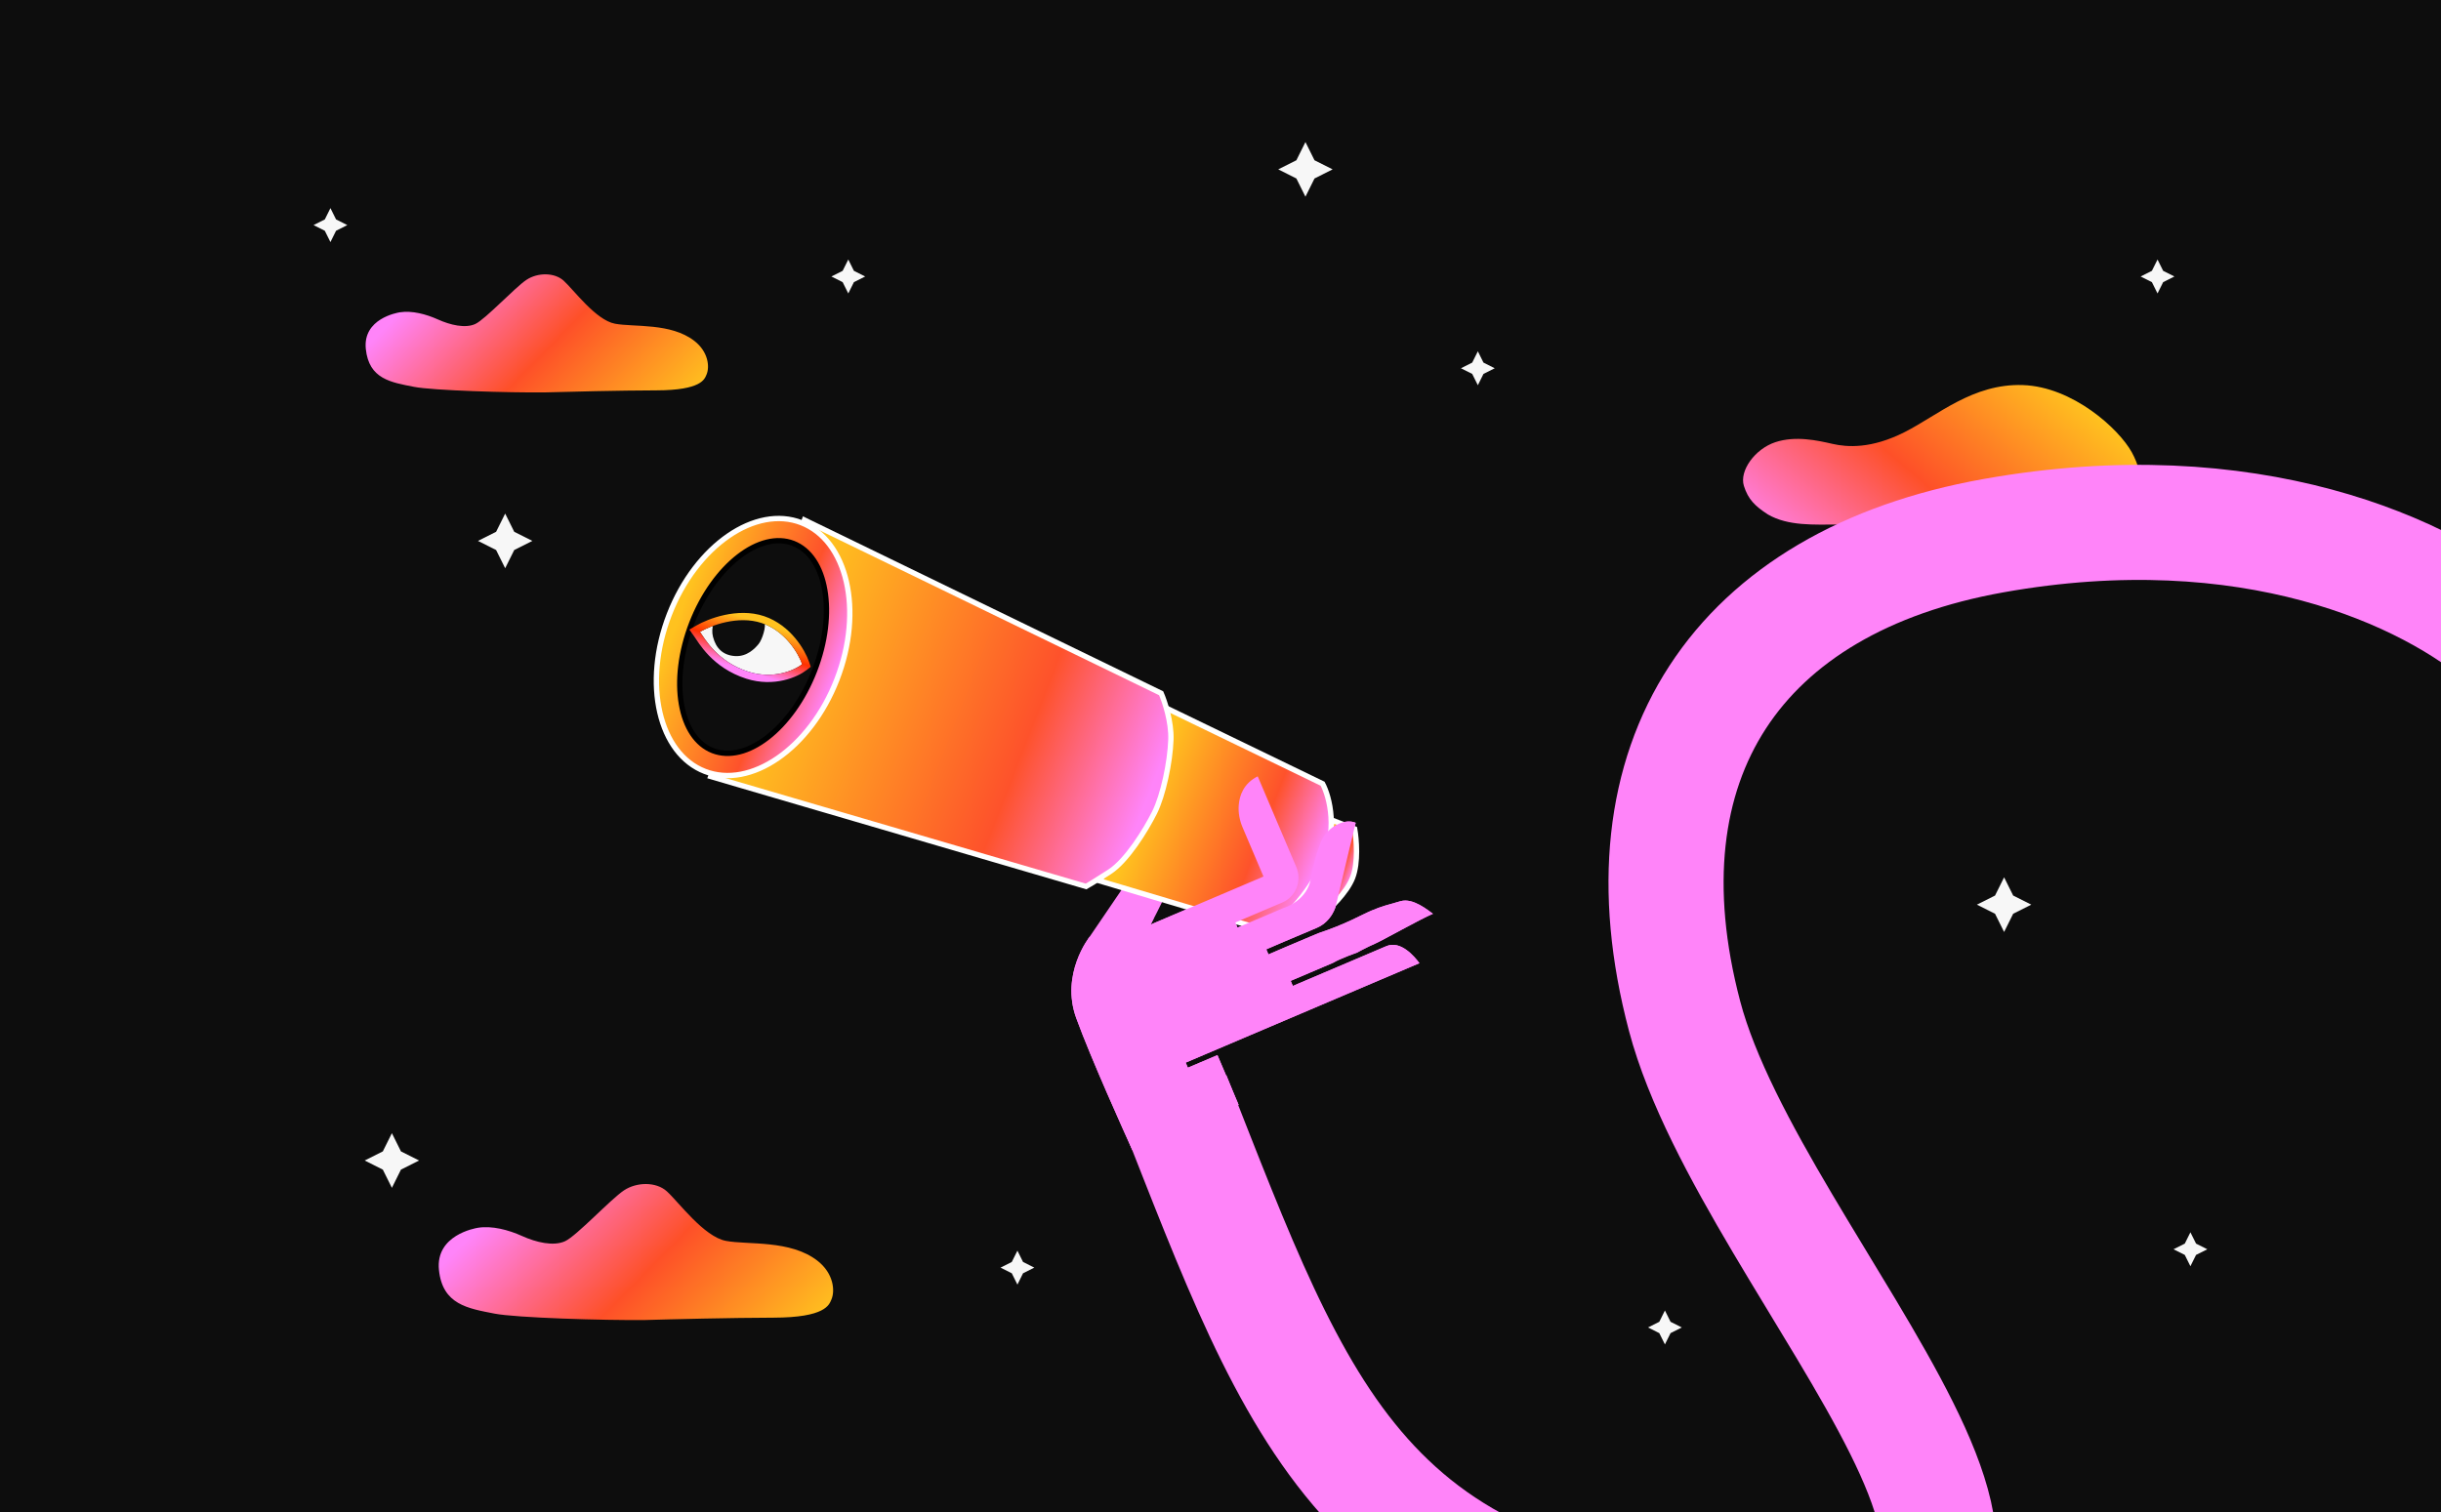 <svg width="668" height="414" viewBox="0 0 668 414" fill="none" xmlns="http://www.w3.org/2000/svg">
<g clip-path="url(#clip0_6174_11839)">
<rect width="668" height="414" fill="#0D0D0D"/>
<path fill-rule="evenodd" clip-rule="evenodd" d="M236.762 75.686L233.68 77.234L232.14 80.33L230.599 77.234L227.518 75.686L230.599 74.137L232.14 71.041L233.68 74.137L236.762 75.686Z" fill="#F7F7F7"/>
<path fill-rule="evenodd" clip-rule="evenodd" d="M460.242 363.377L457.161 364.926L455.62 368.022L454.08 364.926L450.998 363.377L454.08 361.829L455.62 358.733L457.161 361.829L460.242 363.377Z" fill="#F7F7F7"/>
<path fill-rule="evenodd" clip-rule="evenodd" d="M283.047 346.996L279.966 348.544L278.425 351.641L276.884 348.544L273.803 346.996L276.884 345.448L278.425 342.352L279.966 345.448L283.047 346.996Z" fill="#F7F7F7"/>
<path fill-rule="evenodd" clip-rule="evenodd" d="M409.047 100.807L405.966 102.355L404.425 105.451L402.884 102.355L399.803 100.807L402.884 99.259L404.425 96.162L405.966 99.259L409.047 100.807Z" fill="#F7F7F7"/>
<path fill-rule="evenodd" clip-rule="evenodd" d="M595.047 75.686L591.966 77.234L590.425 80.33L588.884 77.234L585.803 75.686L588.884 74.137L590.425 71.041L591.966 74.137L595.047 75.686Z" fill="#F7F7F7"/>
<path fill-rule="evenodd" clip-rule="evenodd" d="M95.047 61.617L91.966 63.166L90.425 66.262L88.884 63.166L85.803 61.617L88.884 60.069L90.425 56.973L91.966 60.069L95.047 61.617Z" fill="#F7F7F7"/>
<path fill-rule="evenodd" clip-rule="evenodd" d="M604.047 341.972L600.966 343.52L599.425 346.616L597.884 343.52L594.803 341.972L597.884 340.423L599.425 337.327L600.966 340.423L604.047 341.972Z" fill="#F7F7F7"/>
<path fill-rule="evenodd" clip-rule="evenodd" d="M145.687 148.067L140.726 150.56L138.245 155.545L135.764 150.56L130.803 148.067L135.764 145.574L138.245 140.588L140.726 145.574L145.687 148.067Z" fill="#F7F7F7"/>
<path fill-rule="evenodd" clip-rule="evenodd" d="M364.687 46.364L359.726 48.857L357.245 53.843L354.764 48.857L349.803 46.364L354.764 43.871L357.245 38.886L359.726 43.871L364.687 46.364Z" fill="#F7F7F7"/>
<path fill-rule="evenodd" clip-rule="evenodd" d="M555.883 247.639L550.921 250.131L548.44 255.117L545.96 250.131L540.998 247.639L545.96 245.146L548.44 240.16L550.921 245.146L555.883 247.639Z" fill="#F7F7F7"/>
<path fill-rule="evenodd" clip-rule="evenodd" d="M114.687 317.675L109.726 320.168L107.245 325.153L104.764 320.168L99.803 317.675L104.764 315.182L107.245 310.196L109.726 315.182L114.687 317.675Z" fill="#F7F7F7"/>
<g filter="url(#filter0_d_6174_11839)">
<path d="M503.012 142.198H531.319H573.78C576.307 142.198 581.362 141.278 583.889 138.058C586.417 134.838 586.922 128.858 583.384 122.418C579.845 115.978 567.208 104.477 553.56 104.017C539.912 103.557 530.308 112.298 521.209 116.898C512.11 121.498 505.539 121.038 501.495 120.118L501.494 120.117C497.45 119.197 491.385 117.818 485.825 119.658C480.265 121.498 475.933 127.478 477.232 131.618C478.388 135.298 480.265 137.138 483.804 139.438C489.364 142.658 496.441 142.198 503.012 142.198Z" fill="url(#paint0_linear_6174_11839)"/>
</g>
<path d="M135.347 359.592C141.178 360.732 165.215 361.461 176.511 361.34C183.479 361.133 200.264 360.721 211.665 360.695C225.918 360.664 226.882 357.194 227.512 355.751C228.57 353.326 228.126 348.545 223.682 345.096C216.259 339.334 204.668 340.815 198.647 339.675C192.626 338.535 185.657 328.982 182.482 326.107C179.555 323.456 174.241 323.531 170.763 325.844C167.102 328.279 157.787 338.324 154.623 339.772C151.46 341.22 146.706 340.078 142.901 338.357C139.096 336.636 134.659 335.493 130.859 336.078C129.923 336.222 119.146 338.121 120.122 347.631C121.097 357.14 128.059 358.167 135.347 359.592Z" fill="url(#paint1_linear_6174_11839)"/>
<path d="M113.323 105.899C118.385 106.889 139.254 107.522 149.06 107.417C155.109 107.237 169.681 106.879 179.579 106.857C191.952 106.83 192.789 103.817 193.336 102.565C194.255 100.459 193.869 96.308 190.012 93.314C183.567 88.312 173.504 89.598 168.277 88.608C163.05 87.619 157 79.326 154.244 76.829C151.703 74.528 147.089 74.593 144.07 76.601C140.891 78.715 132.804 87.436 130.058 88.693C127.312 89.95 123.185 88.958 119.881 87.464C116.578 85.97 112.726 84.978 109.428 85.486C108.614 85.611 99.259 87.26 100.106 95.515C100.953 103.77 106.996 104.662 113.323 105.899Z" fill="url(#paint2_linear_6174_11839)"/>
<path d="M686.5 175.641C664.5 156.307 615.5 134.14 545.5 146.64C475.5 159.141 442.5 208.14 461 278.14C479.5 348.14 593.5 452.5 483 447C372.5 441.5 355.5 387.641 321 300.14" stroke="#FF84F9" stroke-width="31.5"/>
<path d="M338.941 302.423L309.87 314.795C308.054 310.805 298.628 289.981 294.518 278.688C290.13 266.622 298.088 256.557 298.206 256.402L319.787 224.677C321.399 225.566 325.746 228.597 323.52 234.464C320.628 242.097 315.921 251.107 315.867 251.195L314.885 253.082L345.766 239.94L340.056 226.521C339.238 224.6 338.82 222.508 338.985 220.43C339.195 217.717 340.332 214.438 344.183 212.511L354.748 237.338C356.322 241.037 354.693 245.378 351.018 247.008C350.962 247.031 350.918 247.05 350.862 247.074L338.065 252.52L338.656 253.908L351.364 248.5C351.634 248.425 357.853 246.513 358.786 240.198C359.272 236.961 360.33 233.559 361.166 231.208C362.081 228.641 363.983 226.481 366.507 225.446C367.912 224.861 369.496 224.607 370.994 225.229L365.647 247.565L365.62 247.747C365.615 247.92 364.563 252.198 360.319 254.004L360.275 254.023C354.519 256.407 346.612 259.838 346.534 259.871L347.125 261.26C347.214 261.222 355.055 257.819 360.799 255.44C368.357 252.945 372.396 250.505 375.251 249.29C378.106 248.075 379.85 247.665 383.284 246.685C386.717 245.705 390.839 249.233 392.141 250.135C388.439 251.71 378.255 257.488 376.218 258.355C374.18 259.222 371.282 260.806 371.282 260.806C371.282 260.806 366.845 262.344 364.751 263.585L353.209 268.497L353.8 269.886L379.383 258.998C383.304 257.33 387.095 261.83 388.438 263.66L324.477 290.88L325.068 292.268L333.166 288.822L338.957 302.43L338.941 302.423Z" fill="#FF84F9"/>
<path d="M370.722 226.914L364.582 224.53C364.015 227.389 362.635 233.882 361.65 236.978C360.666 240.074 357.021 245.869 355.321 248.379L361.461 250.763C363.685 249 368.537 244.435 370.151 240.279C371.765 236.123 371.204 229.637 370.722 226.914Z" fill="#D9D9D9"/>
<path d="M370.722 226.914L364.582 224.53C364.015 227.389 362.635 233.882 361.65 236.978C360.666 240.074 357.021 245.869 355.321 248.379L361.461 250.763C363.685 249 368.537 244.435 370.151 240.279C371.765 236.123 371.204 229.637 370.722 226.914Z" fill="url(#paint3_linear_6174_11839)"/>
<path d="M370.722 226.914L364.582 224.53C364.015 227.389 362.635 233.882 361.65 236.978C360.666 240.074 357.021 245.869 355.321 248.379L361.461 250.763C363.685 249 368.537 244.435 370.151 240.279C371.765 236.123 371.204 229.637 370.722 226.914Z" stroke="white" stroke-width="1.457"/>
<path d="M361.47 237.451C366.376 227.616 363.83 218.077 361.944 214.537L319.398 193.94L301.06 241.167L346.356 254.68C349.35 253.034 356.565 247.285 361.47 237.451Z" fill="#D9D9D9"/>
<path d="M361.47 237.451C366.376 227.616 363.83 218.077 361.944 214.537L319.398 193.94L301.06 241.167L346.356 254.68C349.35 253.034 356.565 247.285 361.47 237.451Z" fill="url(#paint4_linear_6174_11839)"/>
<path d="M361.47 237.451C366.376 227.616 363.83 218.077 361.944 214.537L319.398 193.94L301.06 241.167L346.356 254.68C349.35 253.034 356.565 247.285 361.47 237.451Z" stroke="white" stroke-width="1.457"/>
<path d="M320.426 202.491C320.602 197.559 318.72 191.955 317.757 189.77L220.137 142.353L194.504 212.562L297.218 242.664C297.795 242.345 299.893 241.094 303.669 238.647C308.389 235.589 313.526 227.258 315.924 222.482C318.322 217.707 320.206 208.656 320.426 202.491Z" fill="#D9D9D9"/>
<path d="M320.426 202.491C320.602 197.559 318.72 191.955 317.757 189.77L220.137 142.353L194.504 212.562L297.218 242.664C297.795 242.345 299.893 241.094 303.669 238.647C308.389 235.589 313.526 227.258 315.924 222.482C318.322 217.707 320.206 208.656 320.426 202.491Z" fill="url(#paint5_linear_6174_11839)"/>
<path d="M320.426 202.491C320.602 197.559 318.72 191.955 317.757 189.77L220.137 142.353L194.504 212.562L297.218 242.664C297.795 242.345 299.893 241.094 303.669 238.647C308.389 235.589 313.526 227.258 315.924 222.482C318.322 217.707 320.206 208.656 320.426 202.491Z" stroke="white" stroke-width="1.457"/>
<path d="M219.307 143.084C225.536 145.503 229.812 151.434 231.61 159.219C233.407 167 232.702 176.555 229.026 186.022C225.349 195.489 219.422 203.016 212.845 207.545C206.264 212.076 199.106 213.568 192.876 211.149C186.647 208.73 182.371 202.798 180.573 195.013C178.776 187.233 179.481 177.678 183.157 168.211C186.833 158.744 192.761 151.217 199.338 146.688C205.919 142.156 213.077 140.665 219.307 143.084Z" fill="#D9D9D9"/>
<path d="M219.307 143.084C225.536 145.503 229.812 151.434 231.61 159.219C233.407 167 232.702 176.555 229.026 186.022C225.349 195.489 219.422 203.016 212.845 207.545C206.264 212.076 199.106 213.568 192.876 211.149C186.647 208.73 182.371 202.798 180.573 195.013C178.776 187.233 179.481 177.678 183.157 168.211C186.833 158.744 192.761 151.217 199.338 146.688C205.919 142.156 213.077 140.665 219.307 143.084Z" fill="url(#paint6_linear_6174_11839)"/>
<path d="M219.307 143.084C225.536 145.503 229.812 151.434 231.61 159.219C233.407 167 232.702 176.555 229.026 186.022C225.349 195.489 219.422 203.016 212.845 207.545C206.264 212.076 199.106 213.568 192.876 211.149C186.647 208.73 182.371 202.798 180.573 195.013C178.776 187.233 179.481 177.678 183.157 168.211C186.833 158.744 192.761 151.217 199.338 146.688C205.919 142.156 213.077 140.665 219.307 143.084Z" stroke="white" stroke-width="1.457"/>
<path d="M217.109 148.751C221.603 150.496 224.61 155.151 225.708 161.5C226.803 167.833 225.964 175.719 222.889 183.637C219.814 191.555 215.111 197.941 210.03 201.876C204.935 205.82 199.574 207.226 195.08 205.481C190.586 203.736 187.579 199.081 186.481 192.731C185.386 186.399 186.225 178.512 189.299 170.594C192.374 162.676 197.077 156.29 202.159 152.356C207.254 148.412 212.615 147.005 217.109 148.751Z" fill="#0D0D0D" stroke="black" stroke-width="1.457"/>
<path d="M208.466 170.557C201.962 168.374 194.474 171.253 191.542 172.965C192.81 174.738 196.261 181.166 204.851 183.888C211.723 186.066 217.499 183.427 219.528 181.835C218.551 178.985 214.97 172.74 208.466 170.557Z" fill="#F7F7F7"/>
<path d="M195.124 174.352C194.455 171.791 195.613 169.448 196.275 168.596L196.699 167.996L199.638 167.612L201.559 167.699L203.78 167.924L206.013 168.589L209.159 170.106C209.789 171.406 208.575 175.111 207.58 176.315C206.584 177.52 204.44 179.786 201.188 179.593C197.936 179.4 195.961 177.554 195.124 174.352Z" fill="#0D0D0D"/>
<path d="M208.783 169.613C212.256 170.778 214.922 173.019 216.834 175.307C218.743 177.591 219.942 179.971 220.47 181.511L220.701 182.181L220.143 182.619C217.911 184.37 211.798 187.135 204.549 184.838C195.584 181.996 191.946 175.244 190.732 173.545L190.096 172.656L191.04 172.105C192.593 171.197 195.296 170.01 198.454 169.326C201.609 168.643 205.303 168.444 208.783 169.613Z" stroke="url(#paint7_linear_6174_11839)" stroke-width="1.993"/>
<path d="M338.941 302.423L309.87 314.795C308.054 310.805 298.628 289.981 294.517 278.688C290.13 266.622 298.088 256.557 298.206 256.402L305 261.26C290.712 289.665 308.726 254.004 306.5 259.871C303.608 267.504 315.921 251.107 315.867 251.195L314.885 253.082L345.766 239.94L340.056 226.521C339.238 224.6 338.82 222.508 338.985 220.43C339.195 217.717 340.332 214.438 344.183 212.511L354.748 237.338C356.322 241.037 354.693 245.378 351.018 247.008C350.962 247.031 350.918 247.05 350.862 247.074L338.065 252.52L338.656 253.908L351.364 248.5C351.634 248.425 357.853 246.513 358.786 240.198C359.272 236.961 360.33 233.559 361.166 231.208C362.081 228.641 363.983 226.481 366.507 225.446C367.912 224.861 369.496 224.607 370.994 225.229L365.647 247.565L365.62 247.747C365.615 247.92 364.562 252.198 360.319 254.004L360.275 254.023C354.519 256.407 346.612 259.838 346.534 259.871L347.125 261.26C347.214 261.222 355.055 257.819 360.799 255.44C368.357 252.945 372.396 250.505 375.251 249.29C378.106 248.075 379.85 247.665 383.284 246.685C386.717 245.705 390.839 249.233 392.141 250.135C388.439 251.71 378.255 257.488 376.218 258.355C374.18 259.222 371.282 260.806 371.282 260.806C371.282 260.806 366.845 262.344 364.751 263.585L353.209 268.497L353.8 269.886L379.383 258.998C383.304 257.33 387.095 261.83 388.438 263.66L324.477 290.88L325.068 292.268L333.166 288.822L338.957 302.43L338.941 302.423Z" fill="#FF84F9"/>
</g>
<defs>
<filter id="filter0_d_6174_11839" x="471.093" y="99.483" width="120.724" height="50.034" filterUnits="userSpaceOnUse" color-interpolation-filters="sRGB">
<feFlood flood-opacity="0" result="BackgroundImageFix"/>
<feColorMatrix in="SourceAlpha" type="matrix" values="0 0 0 0 0 0 0 0 0 0 0 0 0 0 0 0 0 0 127 0" result="hardAlpha"/>
<feOffset dy="1.39"/>
<feGaussianBlur stdDeviation="2.953"/>
<feComposite in2="hardAlpha" operator="out"/>
<feColorMatrix type="matrix" values="0 0 0 0 0 0 0 0 0 0 0 0 0 0 0 0 0 0 0.03 0"/>
<feBlend mode="normal" in2="BackgroundImageFix" result="effect1_dropShadow_6174_11839"/>
<feBlend mode="normal" in="SourceGraphic" in2="effect1_dropShadow_6174_11839" result="shape"/>
</filter>
<linearGradient id="paint0_linear_6174_11839" x1="568.171" y1="99.712" x2="507.426" y2="170.224" gradientUnits="userSpaceOnUse">
<stop offset="0.06" stop-color="#FFC21F"/>
<stop offset="0.545" stop-color="#FE5028"/>
<stop offset="1" stop-color="#FF84F9"/>
</linearGradient>
<linearGradient id="paint1_linear_6174_11839" x1="143.494" y1="323.369" x2="207.995" y2="386.911" gradientUnits="userSpaceOnUse">
<stop stop-color="#FF84F9"/>
<stop offset="0.455" stop-color="#FE5028"/>
<stop offset="0.94" stop-color="#FFC21F"/>
</linearGradient>
<linearGradient id="paint2_linear_6174_11839" x1="120.396" y1="74.452" x2="176.393" y2="129.616" gradientUnits="userSpaceOnUse">
<stop stop-color="#FF84F9"/>
<stop offset="0.455" stop-color="#FE5028"/>
<stop offset="0.94" stop-color="#FFC21F"/>
</linearGradient>
<linearGradient id="paint3_linear_6174_11839" x1="370.105" y1="240.397" x2="359.952" y2="236.455" gradientUnits="userSpaceOnUse">
<stop offset="0.028" stop-color="#FF84F9"/>
<stop offset="0.337" stop-color="#FE522B"/>
<stop offset="0.674" stop-color="#FF9124"/>
<stop offset="0.933" stop-color="#FFC21F"/>
</linearGradient>
<linearGradient id="paint4_linear_6174_11839" x1="361.579" y1="237.493" x2="310.229" y2="217.553" gradientUnits="userSpaceOnUse">
<stop offset="0.028" stop-color="#FF84F9"/>
<stop offset="0.337" stop-color="#FE522B"/>
<stop offset="0.674" stop-color="#FF9124"/>
<stop offset="0.933" stop-color="#FFC21F"/>
</linearGradient>
<linearGradient id="paint5_linear_6174_11839" x1="316.978" y1="220.038" x2="206.612" y2="177.182" gradientUnits="userSpaceOnUse">
<stop offset="0.028" stop-color="#FF84F9"/>
<stop offset="0.337" stop-color="#FE522B"/>
<stop offset="0.674" stop-color="#FF9124"/>
<stop offset="0.933" stop-color="#FFC21F"/>
</linearGradient>
<linearGradient id="paint6_linear_6174_11839" x1="229.705" y1="186.286" x2="182.478" y2="167.947" gradientUnits="userSpaceOnUse">
<stop offset="0.028" stop-color="#FF84F9"/>
<stop offset="0.337" stop-color="#FE522B"/>
<stop offset="0.674" stop-color="#FF9124"/>
<stop offset="0.933" stop-color="#FFC21F"/>
</linearGradient>
<linearGradient id="paint7_linear_6174_11839" x1="207.774" y1="170.336" x2="203.604" y2="183.493" gradientUnits="userSpaceOnUse">
<stop stop-color="#FFC21F"/>
<stop offset="0.529" stop-color="#FF3000"/>
<stop offset="1" stop-color="#FF84F9"/>
</linearGradient>
<clipPath id="clip0_6174_11839">
<rect width="668" height="414" fill="white"/>
</clipPath>
</defs>
</svg>
